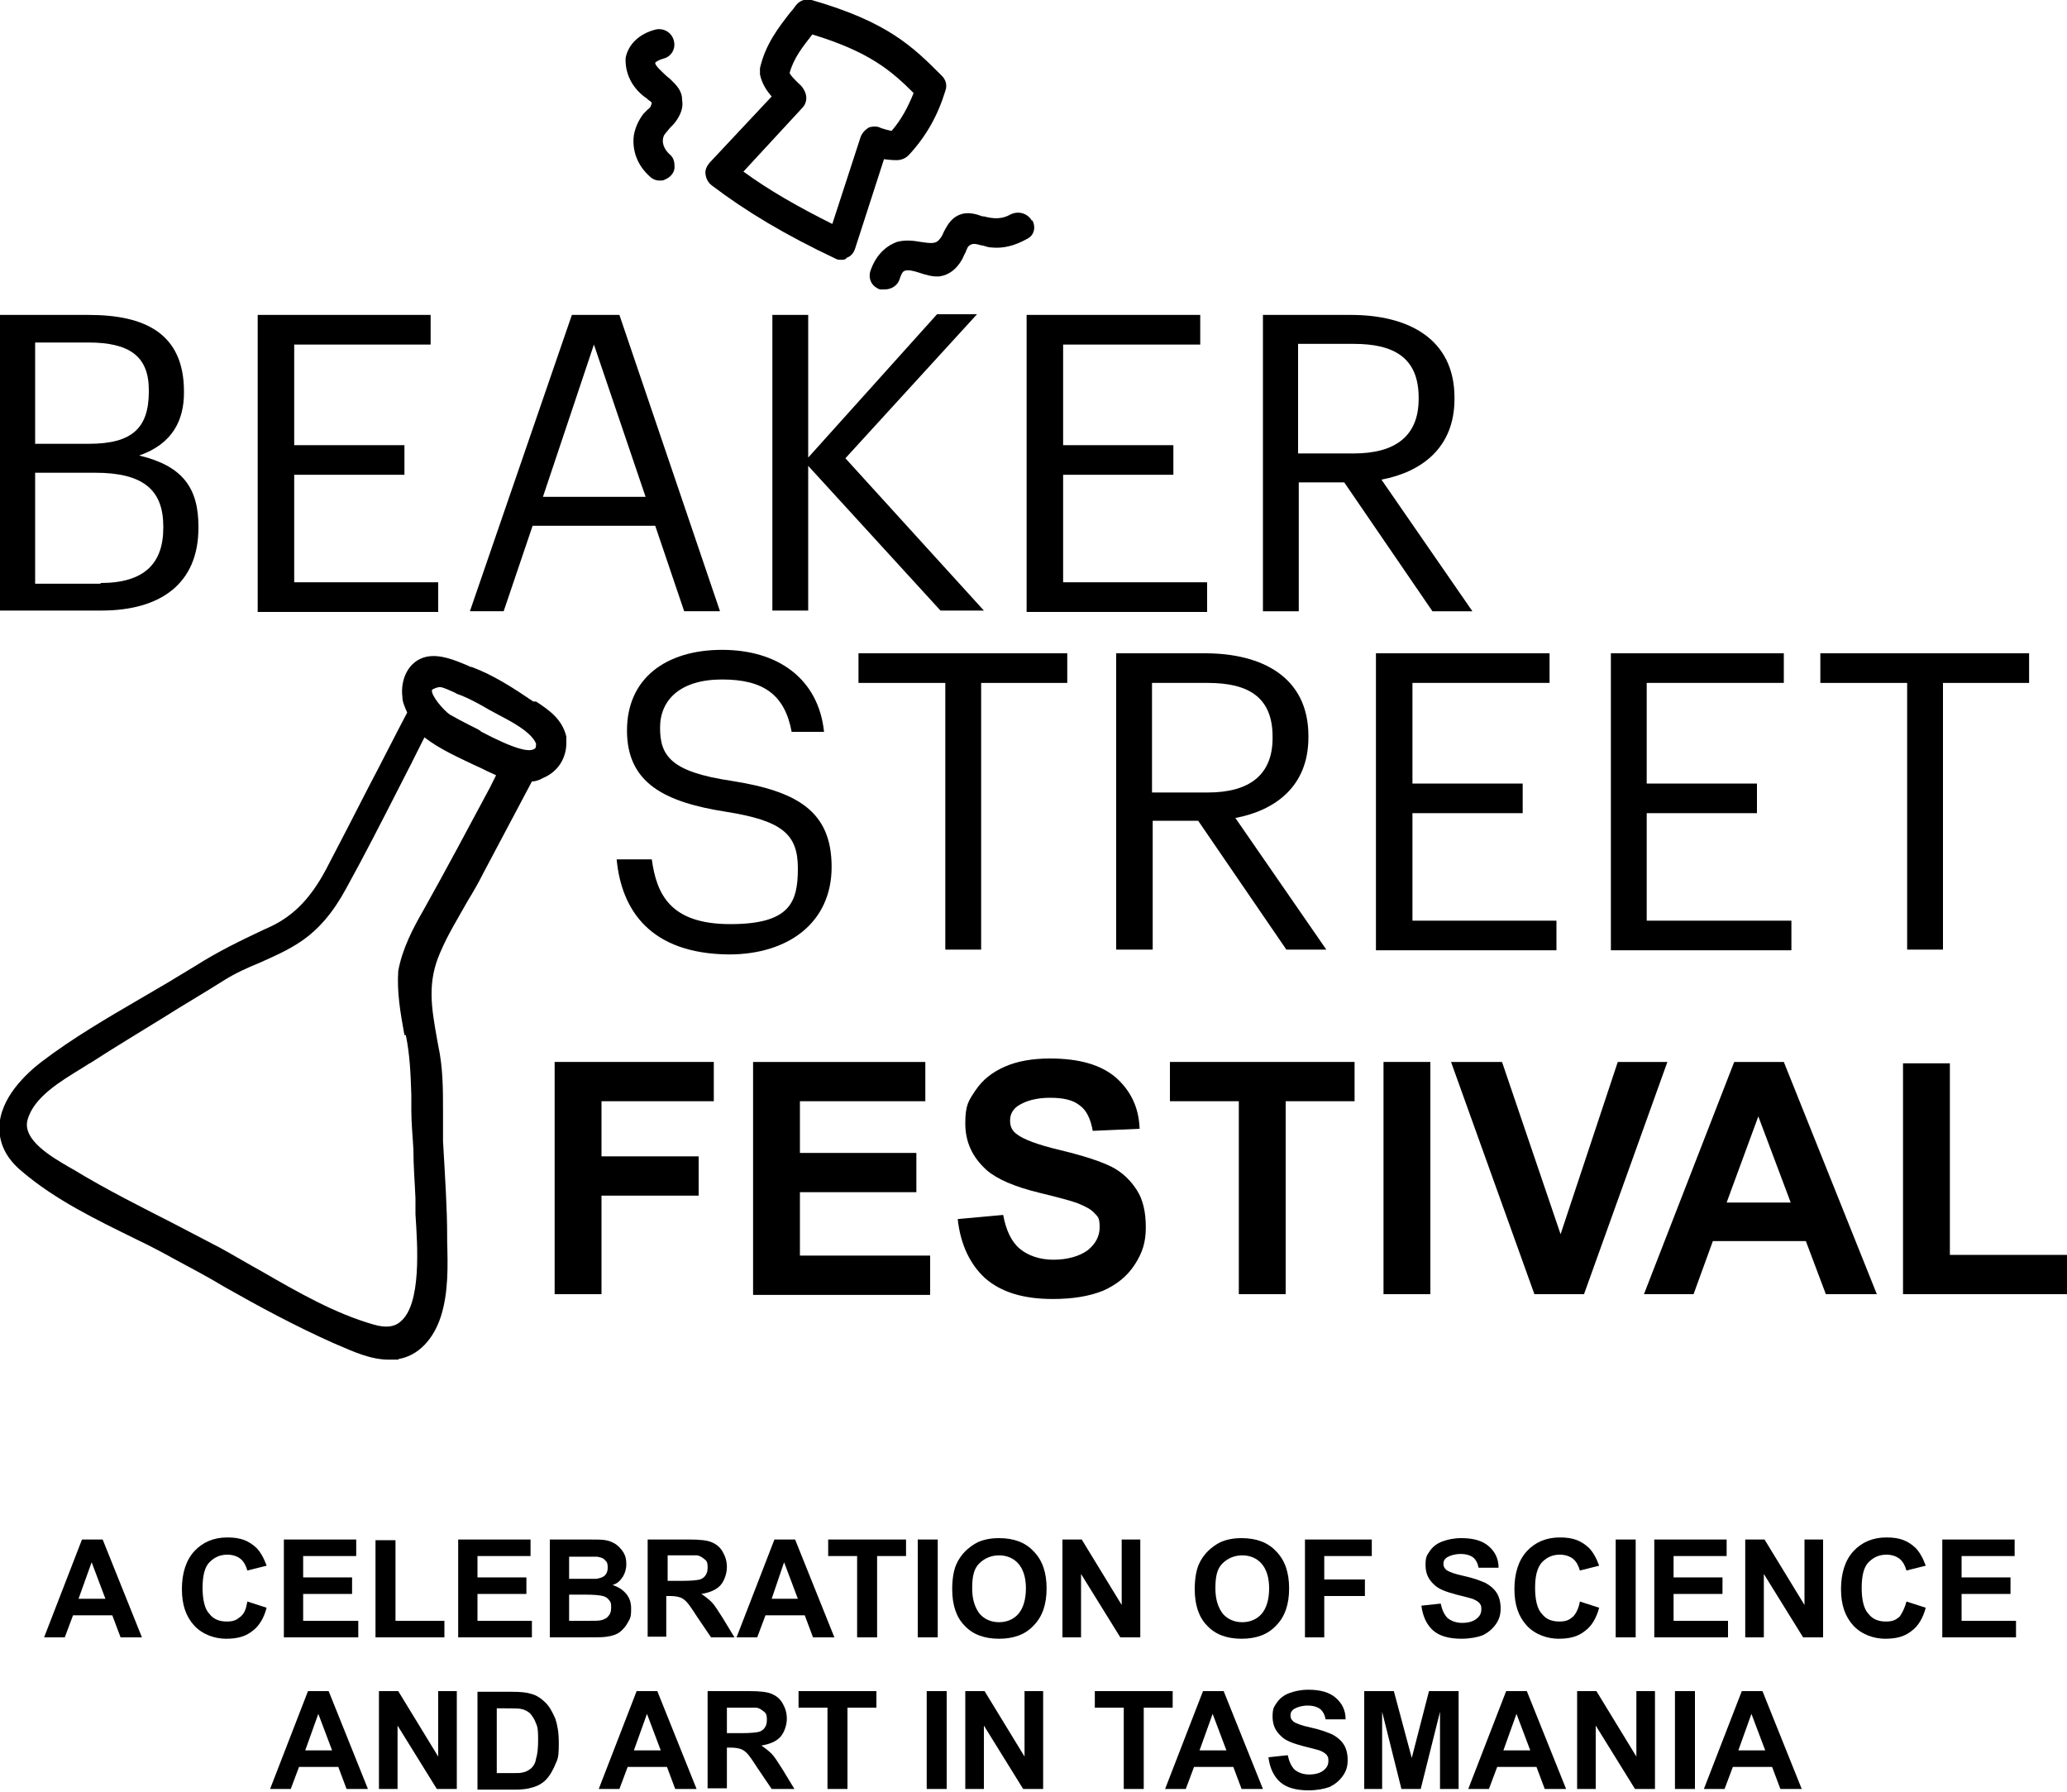 <?xml version="1.0" encoding="UTF-8"?>
<svg id="Layer_1" data-name="Layer 1" xmlns="http://www.w3.org/2000/svg" version="1.1" viewBox="0 0 300 260">
  <defs>
    <style>
      .cls-1 {
        fill: #000;
        stroke-width: 0px;
      }
    </style>
  </defs>
  <path class="cls-1" d="M0,45.7h12.9c8,0,13.8,2.6,13.8,11.1v.2c0,3.9-1.6,7.4-6.5,9.1,6.3,1.5,8.6,4.7,8.6,10.3v.2c0,8.1-5.5,12-14.1,12H0v-42.9ZM12.9,64.4c6.3,0,8.7-2.3,8.7-7.6v-.2c0-4.9-2.8-6.9-8.8-6.9h-7.7v14.7h7.8ZM14.6,84.6c6.3,0,9.1-2.8,9.1-8v-.2c0-5.3-2.9-7.8-9.9-7.8H5.1v16.1h9.5Z"/>
  <path class="cls-1" d="M37.4,45.7h25.1v4.3h-19.8v14.6h16v4.3h-16v15.6h20.9v4.3h-26.2v-43.1Z"/>
  <path class="cls-1" d="M83,45.7h6.9l14.6,43h-5.2l-4.2-12.4h-17.8l-4.2,12.4h-4.9l14.8-43ZM78.8,72.1h14.9l-7.5-22.1-7.4,22.1Z"/>
  <path class="cls-1" d="M112.1,45.7h5.2v20.7l18.7-20.8h5.8l-19.1,20.9,20.1,22.1h-6.3l-19.2-21v21h-5.2s0-42.9,0-42.9Z"/>
  <path class="cls-1" d="M149.1,45.7h25.1v4.3h-19.9v14.6h16v4.3h-16v15.6h20.9v4.3h-26.2v-43.1h0Z"/>
  <path class="cls-1" d="M183.2,45.7h12.9c8.2,0,15,3.4,15,12v.2c0,7.1-4.8,10.6-10.6,11.7l13.2,19.1h-5.8l-12.8-18.7h-6.6v18.7h-5.2v-43h-.1ZM196.5,65.8c6.1,0,9.4-2.6,9.4-7.9v-.2c0-5.8-3.6-7.8-9.4-7.8h-8.1v15.9h8.1Z"/>
  <path class="cls-1" d="M89.5,124.7h5.1c.7,5.1,2.7,9.4,11.4,9.4s9.8-3.2,9.8-8.1-2.2-6.9-10.4-8.2c-9-1.4-14.4-4.2-14.4-11.8s5.7-11.7,13.8-11.7,14,4.2,14.8,11.9h-4.7c-1-5.4-4.1-7.6-10.1-7.6s-9,2.9-9,7,1.6,6.4,10.3,7.7c9.6,1.5,14.6,4.4,14.6,12.5s-6.3,12.7-14.9,12.7c-11.4-.1-15.6-6.4-16.3-13.8Z"/>
  <path class="cls-1" d="M137.1,99.1h-12.5v-4.3h30.3v4.3h-12.5v38.7h-5.2v-38.7h-.1Z"/>
  <path class="cls-1" d="M162,94.8h12.9c8.2,0,15,3.4,15,12v.2c0,7.1-4.8,10.6-10.6,11.7l13.2,19.1h-5.8l-12.8-18.7h-6.6v18.7h-5.3v-43ZM175.3,115c6.1,0,9.4-2.6,9.4-7.9v-.2c0-5.8-3.6-7.8-9.4-7.8h-8.1v15.9h8.1Z"/>
  <path class="cls-1" d="M199.8,94.8h25.1v4.3h-19.9v14.6h16v4.3h-16v15.6h20.9v4.3h-26.2v-43.1h.1Z"/>
  <path class="cls-1" d="M233.8,94.8h25.1v4.3h-19.9v14.6h16v4.3h-16v15.6h21v4.3h-26.2v-43.1Z"/>
  <path class="cls-1" d="M276.7,99.1h-12.5v-4.3h30.3v4.3h-12.5v38.7h-5.2v-38.7h0Z"/>
  <path class="cls-1" d="M80.5,187.8v-33.7h23.1v5.7h-16.3v8h14.1v5.7h-14.1v14.3h-6.8Z"/>
  <path class="cls-1" d="M109.3,187.8v-33.7h25v5.7h-18.2v7.5h16.9v5.7h-16.9v9.2h18.9v5.7h-25.7Z"/>
  <path class="cls-1" d="M139,176.9l6.6-.6c.4,2.2,1.2,3.9,2.4,4.9s2.9,1.6,4.9,1.6,3.8-.5,5-1.4c1.1-.9,1.7-2,1.7-3.3s-.2-1.5-.7-2c-.5-.6-1.3-1-2.5-1.5-.8-.3-2.6-.8-5.5-1.5-3.7-.9-6.2-2-7.7-3.3-2.1-1.9-3.1-4.1-3.1-6.8s.5-3.3,1.5-4.8,2.4-2.6,4.2-3.4c1.8-.8,4-1.2,6.6-1.2,4.2,0,7.4.9,9.6,2.8,2.1,1.9,3.3,4.3,3.4,7.4l-6.8.3c-.3-1.7-.9-3-1.9-3.7-1-.8-2.4-1.1-4.3-1.1s-3.5.4-4.7,1.2c-.7.5-1.1,1.2-1.1,2.1s.3,1.5,1,2c.9.7,2.9,1.5,6.3,2.3,3.3.8,5.8,1.6,7.4,2.4,1.6.8,2.8,2,3.7,3.4s1.3,3.2,1.3,5.4-.5,3.7-1.6,5.4-2.6,2.9-4.6,3.8c-2,.8-4.4,1.2-7.3,1.2-4.3,0-7.5-1-9.8-3-2.2-2-3.6-4.9-4-8.6Z"/>
  <path class="cls-1" d="M179.8,187.8v-28h-10v-5.7h26.8v5.7h-10v28h-6.8Z"/>
  <path class="cls-1" d="M200.8,187.8v-33.7h6.8v33.7h-6.8Z"/>
  <path class="cls-1" d="M222.7,187.8l-12.1-33.7h7.4l8.5,25,8.3-25h7.2l-12.1,33.7h-7.2Z"/>
  <path class="cls-1" d="M272.4,187.8h-7.4l-2.9-7.7h-13.5l-2.8,7.7h-7.2l13.1-33.7h7.2l13.5,33.7ZM259.9,174.5l-4.7-12.5-4.6,12.5h9.3Z"/>
  <path class="cls-1" d="M276.2,187.8v-33.5h6.8v27.8h17v5.7h-23.8Z"/>
  <path class="cls-1" d="M77.6,101.8h-.2c-2.8-1.9-5.7-3.8-8.9-5-.3,0-.5-.2-.8-.3-1.7-.7-3.8-1.6-5.8-1.2-2.7.6-3.8,3.4-3.5,5.8,0,.8.4,1.6.7,2.3h0c-1.9,3.6-3.7,7.2-5.6,10.8-2,3.9-4.1,8-6.2,12-2.2,4.1-4.6,6.6-7.9,8.2l-1.1.5c-3.4,1.6-6.7,3.2-10,5.3-2.6,1.6-5.3,3.2-7.9,4.7-4.8,2.8-9.8,5.7-14.4,9.2-2.2,1.7-6,5.2-6.1,9.5,0,2.4,1,4.5,3.3,6.4,4.8,4.1,10.8,7,16.5,9.8,1.9.9,3.8,1.9,5.6,2.9,2.4,1.3,4.9,2.6,7.2,4,5.1,2.9,10.5,5.8,15.9,8.2l.7.3c2.1.9,4.7,2.1,7.3,2.1s1,0,1.5-.1c2.8-.5,5-2.8,6.1-6.2,1.1-3.5,1-7.3.9-10.9v-.7c0-4.1-.3-8.5-.6-13.8,0-1.4,0-2.8,0-4.3,0-3.2,0-6.4-.7-9.6l-.2-1.1c-.8-4.5-1.4-8.1.5-12.4,1.1-2.6,2.6-5,4-7.5.8-1.3,1.6-2.7,2.3-4.1l7-13.2c.5,0,1.1-.2,1.6-.5,2.2-.9,3.4-2.9,3.4-5.1s0-.6,0-.9c-.6-2.5-2.4-3.8-4.4-5.1ZM58.9,150.2c.6,2.9.7,5.7.8,8.7,0,.7,0,1.5,0,2.2,0,1.9.2,3.8.3,5.7,0,2.4.2,4.7.3,7.1,0,.6,0,1.4,0,2.3.3,4.6.9,13.1-2.2,15.6-.9.8-2.2.9-3.9.4-5.6-1.6-11-4.7-16.2-7.7-2-1.1-4-2.3-6-3.4-2.3-1.2-4.6-2.4-6.9-3.6-4.7-2.4-9.7-4.9-14.3-7.7l-.7-.4c-2.6-1.5-6.9-4-6.1-6.9.9-3.3,4.8-5.6,7.9-7.5.5-.3.9-.6,1.3-.8,3.4-2.2,6.9-4.3,10.3-6.4,3-1.9,6.1-3.7,9.1-5.6,1.6-1,3.4-1.8,5.1-2.5,2-.9,4.1-1.8,6-3.1,2.5-1.7,4.6-4.1,6.5-7.6,2.6-4.7,5.1-9.6,7.5-14.3,1.3-2.5,2.6-5.1,3.9-7.7,2.2,1.7,4.9,2.9,7.2,4,.7.3,1.3.6,1.9.9.4.2.9.4,1.3.6l-.9,1.8c-3.1,5.8-6.3,11.8-9.6,17.7-1.5,2.6-3.1,5.6-3.7,8.9-.2,3.1.3,6,.9,9.3ZM69.8,106.1l-.5-.3c-.4-.2-.8-.4-1.2-.6-1-.5-1.9-1-2.8-1.5-.9-.6-2.8-2.8-2.6-3.6,0,0,.4-.3,1.1-.4h0c.5,0,1.5.5,2.2.8.3.2.6.3.9.4,1.5.6,2.9,1.4,4.1,2.1.4.2.9.5,1.3.7,1.9,1,4.8,2.5,5.5,4.2,0,.4,0,.7-.3.8-.7.4-2.5.2-7.8-2.6Z"/>
  <path class="cls-1" d="M20.6,237.6h-3.1l-1.2-3.2h-5.7l-1.2,3.2h-3l5.5-14.2h3l5.7,14.2ZM15.3,232l-2-5.3-1.9,5.3h3.9Z"/>
  <path class="cls-1" d="M35.9,232.4l2.8.9c-.4,1.5-1.1,2.7-2.1,3.4-1,.8-2.2,1.1-3.8,1.1s-3.4-.6-4.6-1.9c-1.2-1.3-1.8-3-1.8-5.3s.6-4.2,1.8-5.5c1.2-1.3,2.8-2,4.8-2s3.1.5,4.2,1.5c.6.6,1.1,1.5,1.5,2.6l-2.8.7c-.2-.7-.5-1.3-1-1.7s-1.2-.6-1.9-.6c-1.1,0-1.9.4-2.6,1.1s-1,2-1,3.7.3,3.1,1,3.8c.6.8,1.5,1.1,2.5,1.1s1.4-.2,2-.7.8-1.1,1-2.2Z"/>
  <path class="cls-1" d="M41.2,237.6v-14.2h10.5v2.4h-7.7v3.1h7.1v2.4h-7.1v3.9h8v2.4h-10.8Z"/>
  <path class="cls-1" d="M54.5,237.6v-14.1h2.9v11.7h7.1v2.4h-10Z"/>
  <path class="cls-1" d="M66.5,237.6v-14.2h10.5v2.4h-7.7v3.1h7.1v2.4h-7.1v3.9h7.9v2.4h-10.7Z"/>
  <path class="cls-1" d="M79.7,223.4h5.7c1.1,0,2,0,2.5.1.6.1,1,.3,1.5.6.4.3.8.7,1.1,1.2.3.5.4,1,.4,1.7s-.2,1.3-.5,1.8c-.4.6-.8,1-1.5,1.2.9.3,1.5.7,2,1.3s.7,1.3.7,2.1,0,1.3-.4,1.9c-.3.6-.7,1.1-1.2,1.5s-1.2.6-1.9.7c-.5.1-1.6.1-3.5.1h-4.8v-14.2h0ZM82.6,225.8v3.3h4c.5-.1.9-.2,1.2-.5.3-.3.4-.7.4-1.1s0-.8-.4-1.1c-.2-.3-.6-.4-1.1-.5h-4.1ZM82.6,231.4v3.8h2.7c1,0,1.7,0,2-.1.4-.1.8-.3,1-.6.3-.3.4-.7.4-1.2s0-.8-.3-1.1c-.2-.3-.5-.5-.9-.6s-1.2-.2-2.5-.2h-2.4Z"/>
  <path class="cls-1" d="M94,237.6v-14.2h6c1.5,0,2.6.1,3.3.4.7.3,1.2.7,1.6,1.4s.6,1.4.6,2.2-.3,1.9-.9,2.6c-.6.7-1.6,1.1-2.8,1.3.6.4,1.1.8,1.5,1.2s.9,1.2,1.6,2.3l1.7,2.8h-3.4l-2.1-3.1c-.7-1.1-1.2-1.8-1.5-2.1s-.6-.5-.9-.6-.8-.2-1.4-.2h-.6v5.9h-2.7ZM96.9,229.4h2.1c1.4,0,2.2-.1,2.6-.2.3-.1.6-.3.8-.6.2-.3.3-.6.3-1.1s0-.9-.4-1.2-.6-.5-1.1-.6h-4.3s0,3.7,0,3.7Z"/>
  <path class="cls-1" d="M121.1,237.6h-3.1l-1.2-3.2h-5.7l-1.2,3.2h-3l5.5-14.2h3l5.7,14.2ZM115.8,232l-2-5.3-1.8,5.3h3.8Z"/>
  <path class="cls-1" d="M124.4,237.6v-11.8h-4.2v-2.4h11.3v2.4h-4.2v11.8h-2.9Z"/>
  <path class="cls-1" d="M133.2,237.6v-14.2h2.9v14.2h-2.9Z"/>
  <path class="cls-1" d="M138.2,230.6c0-1.4.2-2.7.6-3.6.3-.7.8-1.4,1.3-1.9s1.2-1,1.8-1.3c.9-.4,1.9-.6,3.1-.6,2.1,0,3.8.6,5,1.9,1.3,1.3,1.9,3.1,1.9,5.4s-.6,4.1-1.9,5.4c-1.2,1.3-2.9,1.9-5,1.9s-3.8-.6-5-1.9c-1.2-1.2-1.8-3-1.8-5.3ZM141.1,230.5c0,1.6.4,2.8,1.1,3.7.7.8,1.7,1.2,2.8,1.2s2.1-.4,2.8-1.2,1.1-2.1,1.1-3.7-.4-2.8-1.1-3.6-1.7-1.2-2.8-1.2-2.1.4-2.9,1.2-1,2-1,3.6Z"/>
  <path class="cls-1" d="M154.2,237.6v-14.2h2.8l5.8,9.5v-9.5h2.7v14.2h-2.9l-5.7-9.2v9.2h-2.7Z"/>
  <path class="cls-1" d="M173.4,230.6c0-1.4.2-2.7.6-3.6.3-.7.8-1.4,1.3-1.9s1.2-1,1.8-1.3c.9-.4,1.9-.6,3.1-.6,2.1,0,3.8.6,5,1.9,1.3,1.3,1.9,3.1,1.9,5.4s-.6,4.1-1.9,5.4c-1.2,1.3-2.9,1.9-5,1.9s-3.8-.6-5-1.9c-1.2-1.2-1.8-3-1.8-5.3ZM176.4,230.5c0,1.6.4,2.8,1.1,3.7.7.8,1.7,1.2,2.8,1.2s2.1-.4,2.8-1.2,1.1-2.1,1.1-3.7-.4-2.8-1.1-3.6-1.7-1.2-2.8-1.2-2.1.4-2.9,1.2-1,2-1,3.6Z"/>
  <path class="cls-1" d="M189.4,237.6v-14.2h9.7v2.4h-6.9v3.4h5.9v2.4h-5.9v6h-2.8Z"/>
  <path class="cls-1" d="M206.3,233l2.8-.3c.2.9.5,1.6,1,2.1.5.4,1.2.7,2.1.7s1.6-.2,2.1-.6c.5-.4.7-.8.7-1.4s-.1-.6-.3-.9c-.2-.2-.5-.4-1-.6-.3-.1-1.1-.3-2.3-.6-1.5-.4-2.6-.8-3.2-1.4-.9-.8-1.3-1.7-1.3-2.9s.2-1.4.6-2c.4-.6,1-1.1,1.8-1.4.8-.3,1.7-.5,2.8-.5,1.8,0,3.1.4,4,1.2s1.4,1.8,1.4,3.1h-2.9c-.1-.6-.4-1.2-.8-1.5-.4-.3-1-.5-1.8-.5s-1.5.2-2,.5c-.3.2-.5.5-.5.9s.1.6.4.9c.4.3,1.2.6,2.6.9,1.4.3,2.4.7,3.1,1,.7.4,1.2.8,1.6,1.4.4.6.6,1.4.6,2.3s-.2,1.6-.7,2.3-1.1,1.2-1.9,1.6c-.8.3-1.9.5-3.1.5-1.8,0-3.2-.4-4.1-1.2-.9-.8-1.5-2-1.7-3.6Z"/>
  <path class="cls-1" d="M229.3,232.4l2.8.9c-.4,1.5-1.1,2.7-2.1,3.4-1,.8-2.2,1.1-3.8,1.1s-3.4-.6-4.6-1.9c-1.2-1.3-1.8-3-1.8-5.3s.6-4.2,1.8-5.5,2.8-2,4.8-2,3.1.5,4.2,1.5c.6.6,1.1,1.5,1.5,2.6l-2.8.7c-.2-.7-.5-1.3-1-1.7s-1.2-.6-1.9-.6c-1.1,0-1.9.4-2.6,1.1-.7.8-1,2-1,3.7s.3,3.1,1,3.8c.6.8,1.5,1.1,2.5,1.1s1.4-.2,2-.7c.4-.4.8-1.1,1-2.2Z"/>
  <path class="cls-1" d="M234.5,237.6v-14.2h2.9v14.2h-2.9Z"/>
  <path class="cls-1" d="M240.1,237.6v-14.2h10.5v2.4h-7.7v3.1h7.1v2.4h-7.1v3.9h7.9v2.4h-10.7Z"/>
  <path class="cls-1" d="M253.3,237.6v-14.2h2.8l5.8,9.5v-9.5h2.7v14.2h-2.9l-5.7-9.2v9.2h-2.7Z"/>
  <path class="cls-1" d="M276.7,232.4l2.8.9c-.4,1.5-1.1,2.7-2.1,3.4-1,.8-2.2,1.1-3.8,1.1s-3.4-.6-4.6-1.9c-1.2-1.3-1.8-3-1.8-5.3s.6-4.2,1.8-5.5c1.2-1.3,2.8-2,4.8-2s3.1.5,4.2,1.5c.6.6,1.1,1.5,1.5,2.6l-2.8.7c-.2-.7-.5-1.3-1-1.7s-1.2-.6-1.9-.6c-1.1,0-1.9.4-2.6,1.1s-1,2-1,3.7.3,3.1,1,3.8c.6.8,1.5,1.1,2.5,1.1s1.4-.2,2-.7c.3-.4.7-1.1,1-2.2Z"/>
  <path class="cls-1" d="M281.9,237.6v-14.2h10.5v2.4h-7.7v3.1h7.1v2.4h-7.1v3.9h7.9v2.4h-10.7Z"/>
  <path class="cls-1" d="M53.4,259.6h-3.1l-1.2-3.2h-5.7l-1.2,3.2h-3l5.5-14.2h3l5.7,14.2ZM48.2,254l-2-5.3-1.9,5.3h3.9Z"/>
  <path class="cls-1" d="M55,259.6v-14.2h2.8l5.8,9.5v-9.5h2.7v14.2h-2.9l-5.7-9.2v9.2h-2.7Z"/>
  <path class="cls-1" d="M69.2,245.5h5.2c1.2,0,2.1.1,2.7.3.8.2,1.5.7,2.1,1.3s1,1.4,1.4,2.3c.3.9.5,2,.5,3.4s0,2.2-.4,3c-.4,1-.9,1.9-1.5,2.5-.5.5-1.2.9-2,1.1-.6.2-1.5.3-2.5.3h-5.4v-14.2h0ZM72.1,247.9v9.4h2.1c.8,0,1.4,0,1.7-.1.5-.1.8-.3,1.2-.6.3-.3.6-.7.7-1.4.2-.6.3-1.5.3-2.6s0-1.9-.3-2.5c-.2-.6-.5-1-.8-1.4-.3-.3-.8-.6-1.3-.7-.4-.1-1.2-.1-2.4-.1h-1.2Z"/>
  <path class="cls-1" d="M101.1,259.6h-3.1l-1.2-3.2h-5.7l-1.2,3.2h-3l5.5-14.2h3l5.7,14.2ZM95.9,254l-2-5.3-1.9,5.3h3.9Z"/>
  <path class="cls-1" d="M102.7,259.6v-14.2h6c1.5,0,2.6.1,3.3.4s1.2.7,1.6,1.4.6,1.4.6,2.2-.3,1.9-.9,2.6c-.6.7-1.6,1.1-2.8,1.3.6.4,1.1.8,1.5,1.2s.9,1.2,1.6,2.3l1.7,2.8h-3.3l-2.1-3.1c-.7-1.1-1.2-1.8-1.5-2.1s-.6-.5-.9-.6-.8-.2-1.4-.2h-.6v5.9h-2.8ZM105.5,251.5h2.1c1.4,0,2.2-.1,2.6-.2.3-.1.6-.3.8-.6.2-.3.3-.6.3-1.1s0-.9-.4-1.2-.6-.5-1.1-.6h-4.3s0,3.7,0,3.7Z"/>
  <path class="cls-1" d="M120.1,259.6v-11.8h-4.2v-2.4h11.3v2.4h-4.2v11.8h-2.9Z"/>
  <path class="cls-1" d="M134.5,259.6v-14.2h2.9v14.2h-2.9Z"/>
  <path class="cls-1" d="M140.1,259.6v-14.2h2.8l5.8,9.5v-9.5h2.7v14.2h-2.9l-5.7-9.2v9.2h-2.7Z"/>
  <path class="cls-1" d="M163.1,259.6v-11.8h-4.2v-2.4h11.3v2.4h-4.2v11.8h-2.9Z"/>
  <path class="cls-1" d="M183.3,259.6h-3.1l-1.2-3.2h-5.7l-1.2,3.2h-3l5.5-14.2h3l5.7,14.2ZM178,254l-2-5.3-1.9,5.3h3.9Z"/>
  <path class="cls-1" d="M184.1,255l2.8-.3c.2.9.5,1.6,1,2.1.5.4,1.2.7,2.1.7s1.6-.2,2.1-.6.7-.8.7-1.4-.1-.6-.3-.9c-.2-.2-.5-.4-1-.6-.3-.1-1.1-.3-2.3-.6-1.5-.4-2.6-.8-3.2-1.4-.9-.8-1.3-1.7-1.3-2.9s.2-1.4.6-2c.4-.6,1-1.1,1.8-1.4.8-.3,1.7-.5,2.8-.5,1.8,0,3.1.4,4,1.2s1.4,1.8,1.4,3.1h-2.9c-.1-.6-.4-1.2-.8-1.5-.4-.3-1-.5-1.8-.5s-1.5.2-2,.5c-.3.2-.5.5-.5.9s.1.6.4.9c.4.3,1.2.6,2.6.9,1.4.3,2.4.7,3.1,1,.7.4,1.2.8,1.6,1.4.4.6.6,1.4.6,2.3s-.2,1.6-.7,2.3c-.5.7-1.1,1.2-1.9,1.6-.8.3-1.9.5-3.1.5-1.8,0-3.2-.4-4.1-1.2s-1.5-2-1.7-3.6Z"/>
  <path class="cls-1" d="M198,259.6v-14.2h4.3l2.6,9.7,2.5-9.7h4.3v14.2h-2.7v-11.2l-2.8,11.2h-2.8l-2.8-11.2v11.2h-2.6Z"/>
  <path class="cls-1" d="M227.3,259.6h-3.1l-1.2-3.2h-5.7l-1.2,3.2h-3l5.5-14.2h3l5.7,14.2ZM222.1,254l-2-5.3-1.9,5.3h3.9Z"/>
  <path class="cls-1" d="M228.9,259.6v-14.2h2.8l5.8,9.5v-9.5h2.7v14.2h-2.9l-5.7-9.2v9.2h-2.7Z"/>
  <path class="cls-1" d="M243.1,259.6v-14.2h2.9v14.2h-2.9Z"/>
  <path class="cls-1" d="M261.5,259.6h-3.1l-1.2-3.2h-5.7l-1.2,3.2h-3l5.5-14.2h3l5.7,14.2ZM256.2,254l-2-5.3-1.9,5.3h3.9Z"/>
  <path class="cls-1" d="M122.1,37.7c-.3,0-.6,0-.9-.2-7.2-3.4-12.9-6.8-17.9-10.6-.5-.4-.8-.9-.9-1.6s.2-1.2.6-1.7l9-9.6c-.7-.8-1.4-1.8-1.7-3.2,0-.3,0-.6,0-.9.8-3.5,2.7-5.9,4.4-8.1.3-.3.5-.6.8-1C116.1,0,117-.2,117.8,0c11.1,3.2,14.7,6.8,18.9,11,.6.6.8,1.4.5,2.2-1.1,3.6-2.8,6.6-5.3,9.3-.4.4-.8.6-1.3.7-.6.1-1.5,0-2.3-.1l-4.2,13c-.2.6-.6,1.1-1.2,1.3-.2.3-.5.3-.8.3ZM107.9,24.9c3.7,2.7,7.9,5.1,12.9,7.6l4.1-12.6c.2-.6.7-1.1,1.2-1.4.6-.2,1.3-.2,1.8.1.3.1,1,.3,1.5.4,1.4-1.6,2.4-3.5,3.2-5.5-3.3-3.3-6.5-6-14.7-8.5-1.4,1.8-2.7,3.4-3.3,5.6.2.4.6.8,1.1,1.3.3.3.7.6.9,1,.6.9.6,2-.2,2.8l-8.5,9.2Z"/>
  <path class="cls-1" d="M93.6,14.1c.2.1.4.3.5.4.2.1.4.3.5.4,0,0,0,.2-.2.6,0,.1-.3.3-.4.4-.2.2-.4.4-.6.6-.7.9-1.2,2-1.4,3.1-.3,2.2.5,4.4,2.3,6,.4.4.9.6,1.4.6s.5,0,.7-.1c.8-.3,1.4-.9,1.5-1.7,0-.7,0-1.4-.7-2-.8-.7-1.3-1.8-.8-2.8.2-.3.5-.6.8-1,.3-.3.6-.6.9-1,.7-1,1.1-2,.9-3.1,0-1.4-.9-2.2-1.7-3-.2-.2-.4-.3-.6-.5-.4-.4-1.7-1.5-1.6-1.9,0,0,.2-.3,1.2-.6,1.2-.3,1.8-1.5,1.5-2.6-.3-1.2-1.5-1.9-2.7-1.6h0c-2.3.6-3.9,2.1-4.3,4.1-.1,2.1.8,4.2,2.8,5.7Z"/>
  <path class="cls-1" d="M149.8,32.1c-.5-1-1.8-1.6-3.1-1-1.2.7-2.4.7-3.9.3h-.2c-.8-.3-1.8-.6-2.8-.4-1.7.4-2.3,1.7-2.8,2.6-.2.5-.4.9-.8,1.3-.5.5-1.3.4-2.6.2-1.1-.2-2.3-.3-3.4,0-1.9.7-3.2,2.2-3.9,4.3-.3,1.2.3,2.2,1.4,2.6.2,0,.4,0,.7,0,.9,0,1.9-.5,2.2-1.6.2-.6.4-1,.7-1.1.5-.2,1.3,0,2.2.3s1.9.6,2.9.5c1.3-.2,2.4-1,3.2-2.4.2-.3.3-.7.5-1,.1-.3.3-.7.4-.9.5-.5.9-.5,1.9-.2.4,0,.9.3,1.4.3,1.7.2,3.4-.2,5.2-1.2,1.1-.5,1.4-1.7.8-2.8Z"/>
</svg>
